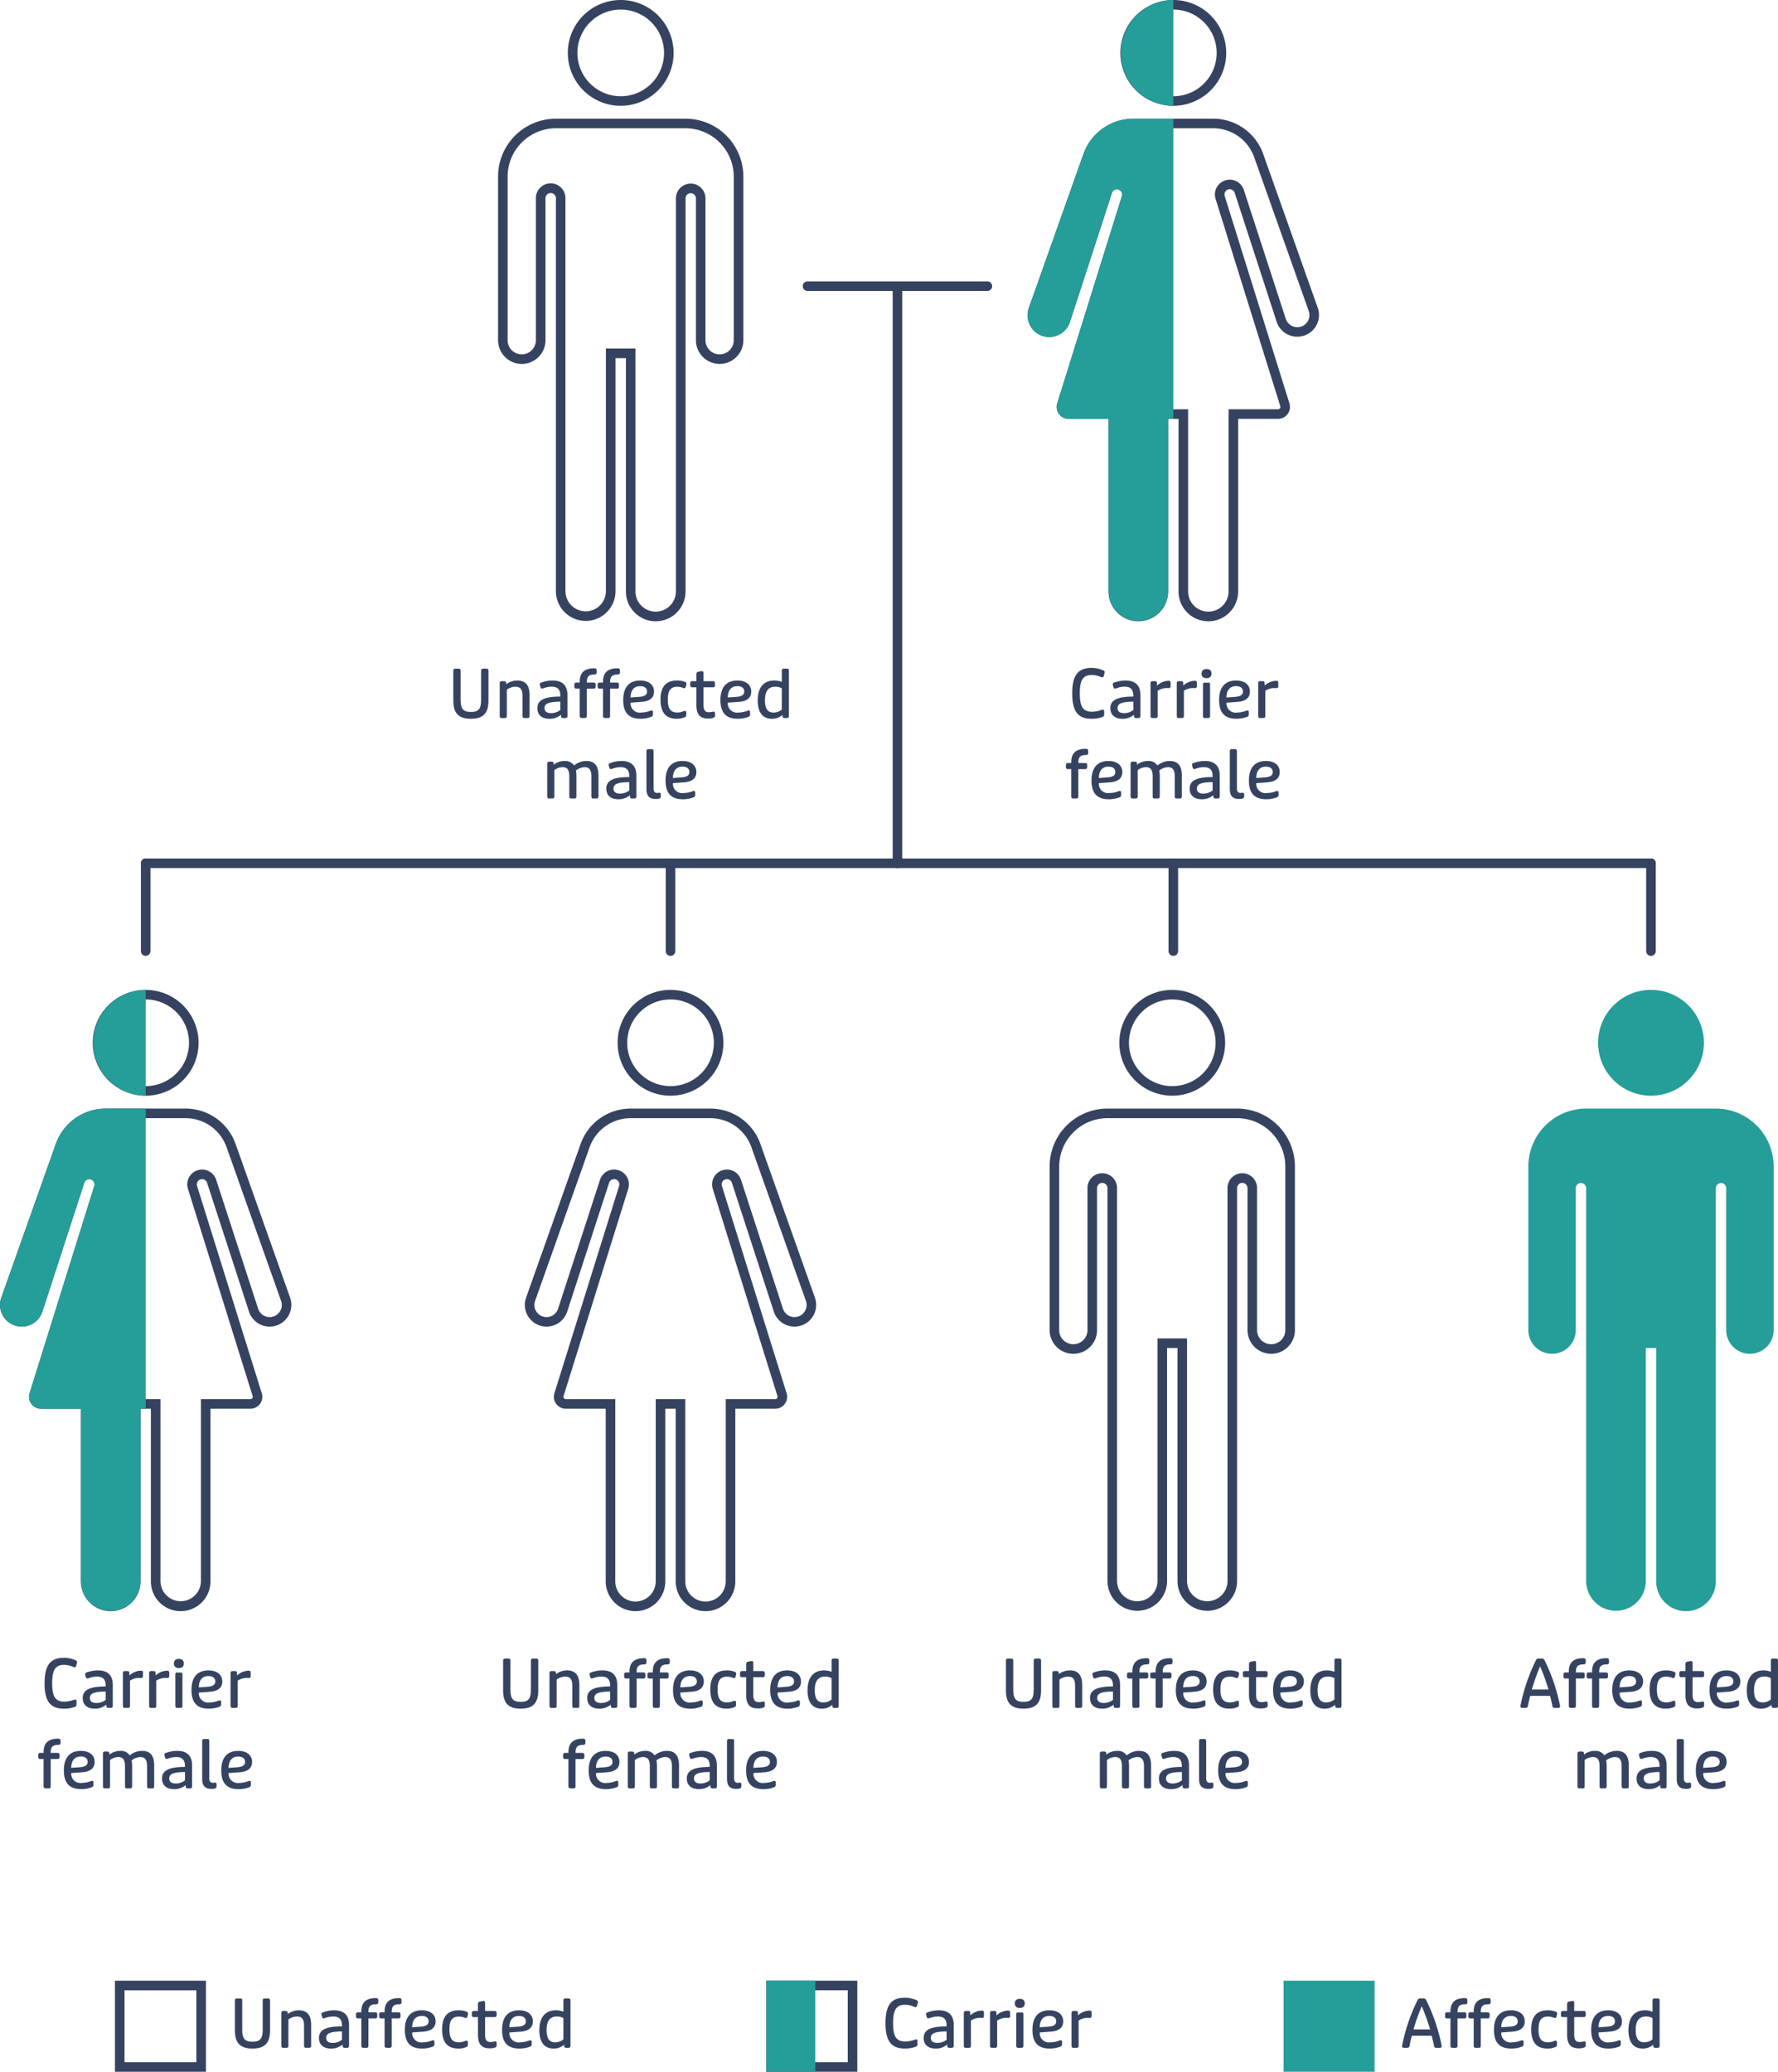 <svg xmlns="http://www.w3.org/2000/svg" xmlns:xlink="http://www.w3.org/1999/xlink" width="371.232" height="432.507" viewBox="0 0 371.232 432.507">
  <defs>
    <clipPath id="clip-path">
      <rect id="Rectangle_998" data-name="Rectangle 998" width="371.232" height="373.507" fill="none"/>
    </clipPath>
  </defs>
  <g id="_1.3-X-linked-Immediate-FamTree-dt" data-name="1.3-X-linked-Immediate-FamTree-dt" transform="translate(-777 -912.627)">
    <g id="genetics-key" transform="translate(767 -410.511)">
      <g id="Group_1537" data-name="Group 1537" transform="translate(-52)">
        <path id="Path_3922" data-name="Path 3922" d="M-31.283.154c2.562,0,3.668-1.148,3.668-3.822v-6.2c0-.308-.14-.434-.448-.434h-.658c-.308,0-.434.126-.434.434v6.062c0,1.9-.532,2.534-2.128,2.534s-2.142-.63-2.142-2.534V-9.87c0-.308-.126-.434-.434-.434h-.658c-.308,0-.434.126-.434.434v6.2C-34.951-.994-33.845.154-31.283.154ZM-24.829,0h.616c.308,0,.434-.126.434-.434V-5.908a2.968,2.968,0,0,1,1.792-.63c1.036,0,1.47.574,1.47,1.9v4.2c0,.308.126.434.448.434h.6c.322,0,.434-.126.434-.434V-4.788c0-2.044-.84-3.038-2.576-3.038a3.76,3.76,0,0,0-2.31.784v-.21c0-.308-.126-.434-.434-.434h-.476c-.308,0-.434.14-.434.448v6.8C-25.263-.126-25.137,0-24.829,0ZM-14.9.154a3.616,3.616,0,0,0,2.436-.84v.238A.389.389,0,0,0-12.019,0h.462c.308,0,.434-.14.434-.434V-4.788c0-2-1.036-3.038-3.094-3.038a6.919,6.919,0,0,0-2.422.448.382.382,0,0,0-.224.532l.112.434c.084.266.266.322.63.2a4.887,4.887,0,0,1,1.68-.322c1.26,0,1.834.574,1.834,1.876v.182C-16-4.466-17.4-3.738-17.4-2.044-17.4-.672-16.485.154-14.9.154Zm.364-1.176c-.9,0-1.358-.364-1.358-1.05,0-.938.84-1.316,3.29-1.344V-1.68A3.1,3.1,0,0,1-14.539-1.022ZM-8.113,0h.6c.308,0,.434-.126.434-.434v-5.7h1.414c.308,0,.434-.14.434-.448v-.392c0-.308-.126-.434-.434-.434H-7.077v-.07c0-1.19.406-1.61,1.624-1.61.308,0,.434-.14.434-.434v-.364c0-.364-.126-.49-.5-.49-2.072,0-3.038.91-3.038,2.814v.154h-.686c-.308,0-.434.126-.434.434v.392c0,.308.126.448.434.448h.686v5.7C-8.561-.126-8.421,0-8.113,0Zm4.858,0h.6c.308,0,.434-.126.434-.434v-5.7H-.805c.308,0,.434-.14.434-.448v-.392c0-.308-.126-.434-.434-.434H-2.219v-.07c0-1.19.406-1.61,1.624-1.61.308,0,.434-.14.434-.434v-.364c0-.364-.126-.49-.5-.49-2.072,0-3.038.91-3.038,2.814v.154h-.686c-.308,0-.434.126-.434.434v.392c0,.308.126.448.434.448H-3.7v5.7C-3.7-.126-3.563,0-3.255,0ZM4.137.154A6.241,6.241,0,0,0,6.391-.252a.5.5,0,0,0,.322-.5v-.49c0-.322-.21-.406-.56-.266a5.237,5.237,0,0,1-1.862.364A1.918,1.918,0,0,1,2.065-3.206l2.3-.168c1.708-.126,2.59-.84,2.59-2.156,0-1.414-1.106-2.3-2.884-2.3C1.757-7.826.525-6.412.525-3.752S1.687.154,4.137.154ZM2.051-4.284c.028-1.526.742-2.366,2-2.366.91,0,1.442.406,1.442,1.12S4.963-4.494,3.843-4.41ZM11.7.154a3.981,3.981,0,0,0,1.68-.322.444.444,0,0,0,.308-.462v-.49c0-.364-.182-.434-.56-.308a3.351,3.351,0,0,1-1.288.28c-1.428,0-2-.77-2-2.7,0-1.9.574-2.674,2-2.674a3.136,3.136,0,0,1,1.134.224c.364.14.532.1.616-.224L13.7-7a.416.416,0,0,0-.252-.532,4.457,4.457,0,0,0-1.68-.294c-2.324,0-3.458,1.316-3.458,3.99S9.415.154,11.7.154ZM18.291.112a3.4,3.4,0,0,0,.952-.126c.378-.126.448-.252.448-.5V-.98c0-.252-.1-.364-.294-.364a7.313,7.313,0,0,1-.938.14c-.952,0-1.176-.56-1.176-1.624V-6.412h1.96c.308,0,.448-.126.448-.434v-.392a.389.389,0,0,0-.448-.448h-1.96V-9.352c0-.308-.112-.434-.35-.434a1.6,1.6,0,0,0-.364.07l-.406.07c-.28.07-.364.238-.364.56v1.4h-.854c-.308,0-.434.14-.434.448v.392c0,.308.126.434.434.434H15.8V-2.73C15.8-.574,16.681.112,18.291.112Zm6.146.042a6.241,6.241,0,0,0,2.254-.406.5.5,0,0,0,.322-.5v-.49c0-.322-.21-.406-.56-.266a5.237,5.237,0,0,1-1.862.364,1.918,1.918,0,0,1-2.226-2.058l2.3-.168c1.708-.126,2.59-.84,2.59-2.156,0-1.414-1.106-2.3-2.884-2.3-2.31,0-3.542,1.414-3.542,4.074S21.987.154,24.437.154ZM22.351-4.284c.028-1.526.742-2.366,2-2.366.91,0,1.442.406,1.442,1.12s-.532,1.036-1.652,1.12ZM31.577.154a3.285,3.285,0,0,0,2.212-.8v.21c0,.308.126.434.434.434h.462c.308,0,.434-.126.434-.434V-9.87c0-.308-.126-.434-.434-.434h-.6c-.308,0-.448.126-.448.434v2.338a4.067,4.067,0,0,0-1.568-.294c-2.24,0-3.458,1.47-3.458,4.172C28.609-1.19,29.645.154,31.577.154Zm.322-1.3c-1.2,0-1.778-.812-1.778-2.52,0-1.946.7-2.87,2.156-2.87a2.641,2.641,0,0,1,1.358.336v4.438A2.73,2.73,0,0,1,31.9-1.148Z" transform="translate(146 1750.646)" fill="#354360"/>
        <path id="genetics-key-1-dt" d="M2,2V17H17V2H2M0,0H19V19H0Z" transform="translate(86 1736.646)" fill="#354360"/>
      </g>
      <g id="Group_1535" data-name="Group 1535" transform="translate(40.833)">
        <path id="Path_3924" data-name="Path 3924" d="M-26.852,0h.616c.35,0,.49-.126.546-.42.1-.63.28-1.344.476-2.1h4.13c.2.728.364,1.456.49,2.1.042.294.182.42.532.42h.672c.266,0,.406-.112.406-.406A38.585,38.585,0,0,0-22.246-10a.6.6,0,0,0-.574-.308h-.616A.566.566,0,0,0-24-10a38.017,38.017,0,0,0-3.262,9.59C-27.258-.112-27.118,0-26.852,0Zm1.974-3.836A43.761,43.761,0,0,1-23.156-8.68a42.316,42.316,0,0,1,1.75,4.844ZM-16.716,0h.6c.308,0,.434-.126.434-.434v-5.7h1.414c.308,0,.434-.14.434-.448v-.392c0-.308-.126-.434-.434-.434H-15.68v-.07c0-1.19.406-1.61,1.624-1.61.308,0,.434-.14.434-.434v-.364c0-.364-.126-.49-.5-.49-2.072,0-3.038.91-3.038,2.814v.154h-.686c-.308,0-.434.126-.434.434v.392c0,.308.126.448.434.448h.686v5.7C-17.164-.126-17.024,0-16.716,0Zm4.858,0h.6c.308,0,.434-.126.434-.434v-5.7h1.414c.308,0,.434-.14.434-.448v-.392c0-.308-.126-.434-.434-.434h-1.414v-.07c0-1.19.406-1.61,1.624-1.61.308,0,.434-.14.434-.434v-.364c0-.364-.126-.49-.5-.49-2.072,0-3.038.91-3.038,2.814v.154h-.686c-.308,0-.434.126-.434.434v.392c0,.308.126.448.434.448h.686v5.7C-12.306-.126-12.166,0-11.858,0Zm7.392.154A6.241,6.241,0,0,0-2.212-.252a.5.5,0,0,0,.322-.5v-.49c0-.322-.21-.406-.56-.266a5.237,5.237,0,0,1-1.862.364A1.918,1.918,0,0,1-6.538-3.206l2.3-.168c1.708-.126,2.59-.84,2.59-2.156,0-1.414-1.106-2.3-2.884-2.3-2.31,0-3.542,1.414-3.542,4.074S-6.916.154-4.466.154ZM-6.552-4.284c.028-1.526.742-2.366,2-2.366.91,0,1.442.406,1.442,1.12S-3.64-4.494-4.76-4.41ZM3.094.154a3.981,3.981,0,0,0,1.68-.322A.444.444,0,0,0,5.082-.63v-.49c0-.364-.182-.434-.56-.308a3.351,3.351,0,0,1-1.288.28c-1.428,0-2-.77-2-2.7,0-1.9.574-2.674,2-2.674A3.136,3.136,0,0,1,4.368-6.3c.364.14.532.1.616-.224L5.1-7a.416.416,0,0,0-.252-.532,4.457,4.457,0,0,0-1.68-.294C.84-7.826-.294-6.51-.294-3.836S.812.154,3.094.154ZM9.688.112a3.4,3.4,0,0,0,.952-.126c.378-.126.448-.252.448-.5V-.98c0-.252-.1-.364-.294-.364a7.313,7.313,0,0,1-.938.14C8.9-1.2,8.68-1.764,8.68-2.828V-6.412h1.96c.308,0,.448-.126.448-.434v-.392a.389.389,0,0,0-.448-.448H8.68V-9.352c0-.308-.112-.434-.35-.434a1.6,1.6,0,0,0-.364.07l-.406.07c-.28.07-.364.238-.364.56v1.4H6.342c-.308,0-.434.14-.434.448v.392c0,.308.126.434.434.434H7.2V-2.73C7.2-.574,8.078.112,9.688.112Zm6.146.042a6.241,6.241,0,0,0,2.254-.406.5.5,0,0,0,.322-.5v-.49c0-.322-.21-.406-.56-.266a5.237,5.237,0,0,1-1.862.364,1.918,1.918,0,0,1-2.226-2.058l2.3-.168c1.708-.126,2.59-.84,2.59-2.156,0-1.414-1.106-2.3-2.884-2.3-2.31,0-3.542,1.414-3.542,4.074S13.384.154,15.834.154ZM13.748-4.284c.028-1.526.742-2.366,2-2.366.91,0,1.442.406,1.442,1.12S16.66-4.494,15.54-4.41ZM22.974.154a3.285,3.285,0,0,0,2.212-.8v.21c0,.308.126.434.434.434h.462c.308,0,.434-.126.434-.434V-9.87c0-.308-.126-.434-.434-.434h-.6c-.308,0-.448.126-.448.434v2.338a4.067,4.067,0,0,0-1.568-.294c-2.24,0-3.458,1.47-3.458,4.172C20.006-1.19,21.042.154,22.974.154Zm.322-1.3c-1.2,0-1.778-.812-1.778-2.52,0-1.946.7-2.87,2.156-2.87a2.641,2.641,0,0,1,1.358.336v4.438A2.73,2.73,0,0,1,23.3-1.148Z" transform="translate(289.167 1750.646)" fill="#354360"/>
        <rect id="genetics-key-3-dt" width="19" height="19" transform="translate(237.167 1736.646)" fill="#259d99"/>
      </g>
      <g id="Group_1536" data-name="Group 1536" transform="translate(2.833)">
        <path id="Path_3923" data-name="Path 3923" d="M-17.066.154a6.409,6.409,0,0,0,2.3-.392A.45.45,0,0,0-14.448-.7v-.7c0-.336-.182-.406-.532-.294A6.2,6.2,0,0,1-17-1.316c-1.848,0-2.534-1.036-2.534-3.836S-18.844-8.988-17-8.988a4.907,4.907,0,0,1,1.834.42c.364.154.546.084.63-.182l.168-.644a.416.416,0,0,0-.266-.546,6.15,6.15,0,0,0-2.436-.518c-2.814,0-4.046,1.5-4.046,5.306S-19.88.154-17.066.154Zm6.412,0a3.616,3.616,0,0,0,2.436-.84v.238A.389.389,0,0,0-7.77,0h.462c.308,0,.434-.14.434-.434V-4.788c0-2-1.036-3.038-3.094-3.038a6.919,6.919,0,0,0-2.422.448.382.382,0,0,0-.224.532l.112.434c.084.266.266.322.63.2a4.887,4.887,0,0,1,1.68-.322c1.26,0,1.834.574,1.834,1.876v.182c-3.388.014-4.788.742-4.788,2.436C-13.146-.672-12.236.154-10.654.154Zm.364-1.176c-.9,0-1.358-.364-1.358-1.05,0-.938.84-1.316,3.29-1.344V-1.68A3.1,3.1,0,0,1-10.29-1.022ZM-4.326,0h.616c.308,0,.434-.126.434-.434v-5.25a3.454,3.454,0,0,1,2-.574c.1,0,.21.014.336.014.266,0,.378-.14.378-.434v-.658c0-.322-.126-.434-.462-.434a3.711,3.711,0,0,0-2.366.98h-.028v-.49c0-.28-.112-.406-.42-.406h-.49c-.308,0-.434.14-.434.448v6.8C-4.76-.126-4.634,0-4.326,0ZM1.148,0h.616C2.072,0,2.2-.126,2.2-.434v-5.25a3.454,3.454,0,0,1,2-.574c.1,0,.21.014.336.014.266,0,.378-.14.378-.434v-.658c0-.322-.126-.434-.462-.434a3.711,3.711,0,0,0-2.366.98H2.058v-.49c0-.28-.112-.406-.42-.406h-.49c-.308,0-.434.14-.434.448v6.8C.714-.126.84,0,1.148,0ZM6.622,0h.616c.308,0,.434-.126.434-.434v-6.58c0-.28-.14-.406-.434-.378a2.289,2.289,0,0,1-.308.028,2.289,2.289,0,0,1-.308-.028c-.294-.028-.434.1-.434.378v6.58C6.188-.126,6.314,0,6.622,0ZM6.93-8.316c.672,0,1.036-.35,1.036-.952S7.6-10.22,6.93-10.22s-1.036.336-1.036.952S6.258-8.316,6.93-8.316ZM13.174.154a6.241,6.241,0,0,0,2.254-.406.5.5,0,0,0,.322-.5v-.49c0-.322-.21-.406-.56-.266a5.237,5.237,0,0,1-1.862.364A1.918,1.918,0,0,1,11.1-3.206l2.3-.168c1.708-.126,2.59-.84,2.59-2.156,0-1.414-1.106-2.3-2.884-2.3-2.31,0-3.542,1.414-3.542,4.074S10.724.154,13.174.154ZM11.088-4.284c.028-1.526.742-2.366,2-2.366.91,0,1.442.406,1.442,1.12S14-4.494,12.88-4.41ZM18.158,0h.616c.308,0,.434-.126.434-.434v-5.25a3.454,3.454,0,0,1,2-.574c.1,0,.21.014.336.014.266,0,.378-.14.378-.434v-.658c0-.322-.126-.434-.462-.434a3.711,3.711,0,0,0-2.366.98h-.028v-.49c0-.28-.112-.406-.42-.406h-.49c-.308,0-.434.14-.434.448v6.8C17.724-.126,17.85,0,18.158,0Z" transform="translate(213.167 1750.646)" fill="#354360"/>
        <g id="genetics-key-2-dt" transform="translate(-3.833 -3.833)">
          <path id="Rectangle_988" data-name="Rectangle 988" d="M2,2V17H17V2H2M0,0H19V19H0Z" transform="translate(171 1740.478)" fill="#354360"/>
          <rect id="Rectangle_990" data-name="Rectangle 990" width="10.231" height="19" transform="translate(171 1740.478)" fill="#259d99"/>
        </g>
      </g>
    </g>
    <g id="_1.3-X-linked-Immediate-FamTree-dt-2" data-name="1.3-X-linked-Immediate-FamTree-dt" transform="translate(183 1455.627)">
      <g id="Group_1551" data-name="Group 1551" transform="translate(594 -543)" clip-path="url(#clip-path)">
        <path id="Path_2894" data-name="Path 2894" d="M223.87,144.744c0-3.81,1.232-5.309,4.048-5.309a6.149,6.149,0,0,1,2.437.519.416.416,0,0,1,.266.546l-.168.644c-.084.267-.266.336-.63.183a4.9,4.9,0,0,0-1.835-.421c-1.849,0-2.536,1.037-2.536,3.838s.687,3.839,2.536,3.839a6.177,6.177,0,0,0,2.017-.379c.35-.111.532-.042.532.295v.7a.45.45,0,0,1-.322.462,6.412,6.412,0,0,1-2.3.393c-2.816,0-4.048-1.5-4.048-5.31" fill="#354360"/>
        <path id="Path_2895" data-name="Path 2895" d="M231.835,147.855c0-1.7,1.4-2.424,4.791-2.438v-.181c0-1.3-.574-1.878-1.835-1.878a4.892,4.892,0,0,0-1.681.322c-.364.126-.546.07-.63-.195l-.113-.435a.383.383,0,0,1,.225-.532,6.92,6.92,0,0,1,2.423-.448c2.059,0,3.1,1.036,3.1,3.039v4.356c0,.295-.126.435-.433.435h-.463c-.308,0-.448-.14-.448-.449v-.238a3.618,3.618,0,0,1-2.437.841c-1.583,0-2.494-.827-2.494-2.2m4.791.364v-1.737c-2.451.028-3.292.406-3.292,1.344,0,.687.462,1.051,1.358,1.051a3.1,3.1,0,0,0,1.934-.658" fill="#354360"/>
        <path id="Path_2896" data-name="Path 2896" d="M240.222,149.465v-6.808c0-.307.126-.448.434-.448h.49c.308,0,.421.126.421.406v.491h.027a3.715,3.715,0,0,1,2.367-.981c.337,0,.463.112.463.435v.658c0,.294-.112.435-.379.435-.126,0-.237-.015-.336-.015a3.459,3.459,0,0,0-2,.574v5.253c0,.309-.126.435-.434.435h-.616c-.308,0-.434-.126-.434-.435" fill="#354360"/>
        <path id="Path_2897" data-name="Path 2897" d="M245.7,149.465v-6.808c0-.307.126-.448.435-.448h.49c.307,0,.42.126.42.406v.491h.028a3.715,3.715,0,0,1,2.367-.981c.336,0,.462.112.462.435v.658c0,.294-.112.435-.378.435-.126,0-.238-.015-.336-.015a3.46,3.46,0,0,0-2,.574v5.253c0,.309-.126.435-.433.435h-.616c-.309,0-.435-.126-.435-.435" fill="#354360"/>
        <path id="Path_2898" data-name="Path 2898" d="M250.875,140.626c0-.616.364-.952,1.036-.952s1.037.336,1.037.952-.364.953-1.037.953-1.036-.35-1.036-.953m.294,8.839v-6.583c0-.28.14-.406.435-.378a2.271,2.271,0,0,0,.307.027,2.315,2.315,0,0,0,.309-.027c.294-.028.433.1.433.378v6.583c0,.309-.126.435-.433.435H251.6c-.309,0-.435-.126-.435-.435" fill="#354360"/>
        <path id="Path_2899" data-name="Path 2899" d="M254.543,146.145c0-2.661,1.232-4.076,3.544-4.076,1.778,0,2.885.882,2.885,2.3,0,1.317-.882,2.03-2.591,2.156l-2.3.168a1.919,1.919,0,0,0,2.226,2.06,5.228,5.228,0,0,0,1.864-.365c.35-.14.56-.056.56.266v.491a.5.5,0,0,1-.322.5,6.247,6.247,0,0,1-2.255.406c-2.452,0-3.614-1.259-3.614-3.908m3.319-.658c1.121-.084,1.653-.406,1.653-1.12s-.532-1.121-1.443-1.121c-1.26,0-1.975.841-2,2.367Z" fill="#354360"/>
        <path id="Path_2900" data-name="Path 2900" d="M262.7,149.465v-6.808c0-.307.126-.448.435-.448h.49c.307,0,.42.126.42.406v.491h.028a3.715,3.715,0,0,1,2.367-.981c.336,0,.462.112.462.435v.658c0,.294-.112.435-.378.435-.126,0-.238-.015-.336-.015a3.46,3.46,0,0,0-2,.574v5.253c0,.309-.126.435-.433.435h-.616c-.309,0-.435-.126-.435-.435" fill="#354360"/>
        <path id="Path_2901" data-name="Path 2901" d="M223.667,166.265v-5.7h-.687c-.307,0-.433-.14-.433-.448v-.392c0-.309.126-.435.433-.435h.687v-.154c0-1.9.967-2.815,3.04-2.815.378,0,.5.126.5.49v.364c0,.294-.126.435-.435.435-1.218,0-1.625.42-1.625,1.61v.07h1.415c.309,0,.435.126.435.435v.392c0,.308-.126.448-.435.448h-1.415v5.7c0,.309-.126.435-.433.435h-.6c-.308,0-.448-.126-.448-.435" fill="#354360"/>
        <path id="Path_2902" data-name="Path 2902" d="M227.9,162.945c0-2.661,1.232-4.076,3.544-4.076,1.778,0,2.885.883,2.885,2.3,0,1.317-.882,2.031-2.591,2.157l-2.3.168a1.919,1.919,0,0,0,2.226,2.06,5.227,5.227,0,0,0,1.864-.365c.35-.14.56-.055.56.266v.49a.5.5,0,0,1-.322.505,6.247,6.247,0,0,1-2.255.406c-2.452,0-3.614-1.26-3.614-3.908m3.319-.658c1.121-.084,1.653-.406,1.653-1.121s-.532-1.12-1.443-1.12c-1.26,0-1.975.84-2,2.367Z" fill="#354360"/>
        <path id="Path_2903" data-name="Path 2903" d="M236.057,166.265v-6.808c0-.307.126-.448.435-.448h.475c.309,0,.435.126.435.435v.21a3.648,3.648,0,0,1,2.283-.785,2.2,2.2,0,0,1,1.976.939,4.029,4.029,0,0,1,2.577-.939c1.694,0,2.521.995,2.521,3.04v4.356c0,.309-.126.435-.434.435h-.617c-.308,0-.434-.126-.434-.435v-4.174c0-1.345-.42-1.933-1.4-1.933a3.149,3.149,0,0,0-1.835.7,5.339,5.339,0,0,1,.113,1.078v4.328c0,.309-.127.435-.435.435H241.1c-.309,0-.435-.126-.435-.435v-4.174c0-1.358-.42-1.933-1.4-1.933a2.807,2.807,0,0,0-1.724.63v5.477c0,.309-.126.435-.433.435h-.616c-.309,0-.435-.126-.435-.435" fill="#354360"/>
        <path id="Path_2904" data-name="Path 2904" d="M248.391,164.655c0-1.7,1.4-2.424,4.79-2.438v-.181c0-1.3-.574-1.878-1.835-1.878a4.9,4.9,0,0,0-1.681.322c-.364.126-.546.07-.63-.195l-.112-.435a.383.383,0,0,1,.224-.532,6.931,6.931,0,0,1,2.424-.448c2.058,0,3.1,1.036,3.1,3.039v4.356c0,.295-.126.435-.434.435h-.462c-.309,0-.448-.14-.448-.449v-.238a3.622,3.622,0,0,1-2.438.841c-1.583,0-2.493-.826-2.493-2.2m4.79.364v-1.737c-2.451.028-3.291.406-3.291,1.344,0,.687.462,1.051,1.358,1.051a3.1,3.1,0,0,0,1.933-.658" fill="#354360"/>
        <path id="Path_2905" data-name="Path 2905" d="M256.776,164.725v-7.9c0-.309.126-.435.435-.435h.616c.307,0,.433.126.433.435v7.746c0,.672.239.966.786.966.209,0,.307-.042.419-.042.225,0,.309.112.309.378v.378c0,.281-.126.42-.435.491a3.062,3.062,0,0,1-.644.055c-1.316,0-1.919-.643-1.919-2.072" fill="#354360"/>
        <path id="Path_2906" data-name="Path 2906" d="M260.767,162.945c0-2.661,1.232-4.076,3.544-4.076,1.778,0,2.885.883,2.885,2.3,0,1.317-.882,2.031-2.591,2.157l-2.3.168a1.919,1.919,0,0,0,2.226,2.06,5.228,5.228,0,0,0,1.864-.365c.35-.14.56-.055.56.266v.49a.5.5,0,0,1-.322.505,6.247,6.247,0,0,1-2.255.406c-2.452,0-3.614-1.26-3.614-3.908m3.319-.658c1.121-.084,1.653-.406,1.653-1.121s-.532-1.12-1.443-1.12c-1.26,0-1.975.84-2,2.367Z" fill="#354360"/>
        <path id="Path_2907" data-name="Path 2907" d="M94.648,146.23v-6.205c0-.309.126-.435.435-.435h.658c.308,0,.434.126.434.435v6.065c0,1.9.533,2.536,2.143,2.536s2.13-.631,2.13-2.536v-6.065c0-.309.126-.435.433-.435h.659c.308,0,.448.126.448.435v6.205c0,2.676-1.107,3.824-3.67,3.824s-3.67-1.148-3.67-3.824" fill="#354360"/>
        <path id="Path_2908" data-name="Path 2908" d="M104.337,149.465v-6.808c0-.307.126-.448.434-.448h.476c.308,0,.435.126.435.435v.21a3.761,3.761,0,0,1,2.31-.785c1.738,0,2.578.995,2.578,3.04v4.356c0,.309-.112.435-.434.435h-.6c-.322,0-.448-.126-.448-.435v-4.2c0-1.33-.435-1.9-1.471-1.9a2.973,2.973,0,0,0-1.793.63v5.477c0,.309-.126.435-.434.435h-.616c-.308,0-.434-.126-.434-.435" fill="#354360"/>
        <path id="Path_2909" data-name="Path 2909" d="M112.2,147.855c0-1.7,1.4-2.424,4.79-2.438v-.181c0-1.3-.574-1.878-1.835-1.878a4.9,4.9,0,0,0-1.681.322c-.364.126-.546.07-.63-.195l-.112-.435a.383.383,0,0,1,.224-.532,6.931,6.931,0,0,1,2.424-.448c2.058,0,3.095,1.036,3.095,3.039v4.356c0,.295-.126.435-.434.435h-.462c-.309,0-.448-.14-.448-.449v-.238a3.622,3.622,0,0,1-2.438.841c-1.583,0-2.493-.827-2.493-2.2m4.79.364v-1.737c-2.451.028-3.291.406-3.291,1.344,0,.687.462,1.051,1.358,1.051a3.1,3.1,0,0,0,1.933-.658" fill="#354360"/>
        <path id="Path_2910" data-name="Path 2910" d="M121.038,149.465v-5.7h-.687c-.307,0-.433-.14-.433-.448v-.392c0-.309.126-.435.433-.435h.687v-.154c0-1.9.967-2.815,3.04-2.815.378,0,.5.126.5.49v.364c0,.294-.126.435-.435.435-1.218,0-1.624.42-1.624,1.61v.07h1.414c.309,0,.435.126.435.435v.392c0,.308-.126.448-.435.448h-1.414v5.7c0,.309-.127.435-.434.435h-.6c-.307,0-.448-.126-.448-.435" fill="#354360"/>
        <path id="Path_2911" data-name="Path 2911" d="M125.9,149.465v-5.7h-.687c-.308,0-.434-.14-.434-.448v-.392c0-.309.126-.435.434-.435h.687v-.154c0-1.9.966-2.815,3.039-2.815.378,0,.505.126.505.49v.364c0,.294-.127.435-.435.435-1.218,0-1.625.42-1.625,1.61v.07h1.415c.308,0,.434.126.434.435v.392c0,.308-.126.448-.434.448H127.38v5.7c0,.309-.126.435-.434.435h-.6c-.308,0-.448-.126-.448-.435" fill="#354360"/>
        <path id="Path_2912" data-name="Path 2912" d="M130.123,146.145c0-2.661,1.233-4.076,3.544-4.076,1.779,0,2.885.882,2.885,2.3,0,1.317-.882,2.03-2.59,2.156l-2.3.168a1.92,1.92,0,0,0,2.227,2.06,5.232,5.232,0,0,0,1.864-.365c.349-.14.559-.056.559.266v.491a.5.5,0,0,1-.322.5,6.243,6.243,0,0,1-2.255.406c-2.451,0-3.614-1.259-3.614-3.908m3.32-.658c1.12-.084,1.652-.406,1.652-1.12s-.532-1.121-1.442-1.121c-1.261,0-1.975.841-2,2.367Z" fill="#354360"/>
        <path id="Path_2913" data-name="Path 2913" d="M137.907,146.062c0-2.676,1.135-3.992,3.46-3.992a4.469,4.469,0,0,1,1.682.294.417.417,0,0,1,.252.532l-.113.477c-.084.322-.252.364-.616.223a3.16,3.16,0,0,0-1.135-.223c-1.428,0-2,.77-2,2.674,0,1.934.575,2.7,2,2.7a3.359,3.359,0,0,0,1.289-.28c.378-.126.56-.055.56.309v.49a.444.444,0,0,1-.308.462,3.981,3.981,0,0,1-1.68.322c-2.284,0-3.391-1.331-3.391-3.992" fill="#354360"/>
        <path id="Path_2914" data-name="Path 2914" d="M145.4,147.168v-3.684h-.854c-.309,0-.435-.127-.435-.434v-.393c0-.307.126-.448.435-.448h.854v-1.4c0-.323.084-.491.364-.561l.406-.07a1.6,1.6,0,0,1,.364-.07c.238,0,.35.126.35.434v1.667h1.961c.309,0,.449.141.449.448v.393c0,.307-.14.434-.449.434h-1.961v3.586c0,1.065.225,1.624,1.177,1.624a7.355,7.355,0,0,0,.939-.139c.2,0,.294.112.294.364v.462c0,.252-.071.379-.449.505a3.443,3.443,0,0,1-.952.126c-1.611,0-2.493-.687-2.493-2.844" fill="#354360"/>
        <path id="Path_2915" data-name="Path 2915" d="M150.424,146.145c0-2.661,1.232-4.076,3.544-4.076,1.778,0,2.885.882,2.885,2.3,0,1.317-.882,2.03-2.591,2.156l-2.3.168a1.919,1.919,0,0,0,2.226,2.06,5.227,5.227,0,0,0,1.864-.365c.35-.14.56-.056.56.266v.491a.5.5,0,0,1-.322.5,6.247,6.247,0,0,1-2.255.406c-2.452,0-3.614-1.259-3.614-3.908m3.319-.658c1.121-.084,1.653-.406,1.653-1.12s-.532-1.121-1.443-1.121c-1.26,0-1.975.841-2,2.367Z" fill="#354360"/>
        <path id="Path_2916" data-name="Path 2916" d="M158.208,146.243c0-2.7,1.218-4.173,3.46-4.173a4.067,4.067,0,0,1,1.568.294v-2.339c0-.309.141-.435.448-.435h.6c.308,0,.434.126.434.435v9.44c0,.309-.126.435-.434.435h-.462c-.309,0-.435-.126-.435-.435v-.21a3.283,3.283,0,0,1-2.213.8c-1.933,0-2.969-1.345-2.969-3.811m5.028,1.892V143.7a2.631,2.631,0,0,0-1.358-.337c-1.457,0-2.158.924-2.158,2.872,0,1.709.575,2.521,1.78,2.521a2.73,2.73,0,0,0,1.736-.616" fill="#354360"/>
        <path id="Path_2917" data-name="Path 2917" d="M114.256,166.265v-6.808c0-.307.126-.448.434-.448h.476c.308,0,.435.126.435.435v.21a3.646,3.646,0,0,1,2.283-.785,2.2,2.2,0,0,1,1.975.939,4.031,4.031,0,0,1,2.577-.939c1.695,0,2.521.995,2.521,3.04v4.356c0,.309-.126.435-.433.435h-.618c-.307,0-.433-.126-.433-.435v-4.174c0-1.345-.421-1.933-1.4-1.933a3.151,3.151,0,0,0-1.835.7,5.339,5.339,0,0,1,.113,1.078v4.328c0,.309-.126.435-.435.435H119.3c-.308,0-.434-.126-.434-.435v-4.174c0-1.358-.421-1.933-1.4-1.933a2.8,2.8,0,0,0-1.723.63v5.477c0,.309-.126.435-.434.435h-.616c-.308,0-.434-.126-.434-.435" fill="#354360"/>
        <path id="Path_2918" data-name="Path 2918" d="M126.589,164.655c0-1.7,1.4-2.424,4.791-2.438v-.181c0-1.3-.574-1.878-1.835-1.878a4.892,4.892,0,0,0-1.681.322c-.364.126-.546.07-.63-.195l-.113-.435a.383.383,0,0,1,.225-.532,6.921,6.921,0,0,1,2.423-.448c2.059,0,3.1,1.036,3.1,3.039v4.356c0,.295-.126.435-.433.435h-.463c-.308,0-.448-.14-.448-.449v-.238a3.618,3.618,0,0,1-2.437.841c-1.583,0-2.494-.826-2.494-2.2m4.791.364v-1.737c-2.451.028-3.292.406-3.292,1.344,0,.687.463,1.051,1.359,1.051a3.1,3.1,0,0,0,1.933-.658" fill="#354360"/>
        <path id="Path_2919" data-name="Path 2919" d="M134.976,164.725v-7.9c0-.309.126-.435.434-.435h.616c.308,0,.434.126.434.435v7.746c0,.672.239.966.785.966.21,0,.308-.042.42-.042.224,0,.308.112.308.378v.378c0,.281-.126.42-.434.491a3.069,3.069,0,0,1-.644.055c-1.317,0-1.919-.643-1.919-2.072" fill="#354360"/>
        <path id="Path_2920" data-name="Path 2920" d="M138.965,162.945c0-2.661,1.233-4.076,3.544-4.076,1.779,0,2.885.883,2.885,2.3,0,1.317-.882,2.031-2.59,2.157l-2.3.168a1.92,1.92,0,0,0,2.227,2.06,5.232,5.232,0,0,0,1.864-.365c.349-.14.559-.055.559.266v.49a.5.5,0,0,1-.322.505,6.243,6.243,0,0,1-2.255.406c-2.451,0-3.614-1.26-3.614-3.908m3.32-.658c1.12-.084,1.652-.406,1.652-1.121s-.532-1.12-1.442-1.12c-1.261,0-1.975.84-2,2.367Z" fill="#354360"/>
        <path id="Path_2921" data-name="Path 2921" d="M317.455,356.146a38.052,38.052,0,0,1,3.263-9.6.566.566,0,0,1,.561-.309h.616a.6.6,0,0,1,.574.309,38.586,38.586,0,0,1,3.264,9.6c0,.294-.14.406-.4.406h-.673c-.351,0-.491-.126-.533-.42-.125-.645-.293-1.373-.49-2.1H319.5c-.2.757-.378,1.471-.476,2.1-.057.294-.2.42-.547.42h-.616c-.266,0-.406-.112-.406-.406m5.855-3.432a42.559,42.559,0,0,0-1.751-4.847,43.819,43.819,0,0,0-1.723,4.847Z" fill="#354360"/>
        <path id="Path_2922" data-name="Path 2922" d="M327.549,356.117v-5.7h-.687c-.307,0-.433-.14-.433-.448v-.392c0-.309.126-.435.433-.435h.687v-.154c0-1.9.967-2.815,3.04-2.815.378,0,.5.126.5.49v.364c0,.294-.126.435-.435.435-1.218,0-1.625.42-1.625,1.61v.07h1.415c.309,0,.435.126.435.435v.392c0,.308-.126.448-.435.448h-1.415v5.7c0,.309-.126.435-.433.435H328c-.308,0-.448-.126-.448-.435" fill="#354360"/>
        <path id="Path_2923" data-name="Path 2923" d="M332.407,356.117v-5.7h-.687c-.308,0-.434-.14-.434-.448v-.392c0-.309.126-.435.434-.435h.687v-.154c0-1.9.966-2.815,3.039-2.815.378,0,.5.126.5.49v.364c0,.294-.127.435-.435.435-1.218,0-1.625.42-1.625,1.61v.07h1.415c.308,0,.434.126.434.435v.392c0,.308-.126.448-.434.448h-1.415v5.7c0,.309-.126.435-.434.435h-.6c-.308,0-.448-.126-.448-.435" fill="#354360"/>
        <path id="Path_2924" data-name="Path 2924" d="M336.634,352.8c0-2.661,1.233-4.076,3.544-4.076,1.779,0,2.885.882,2.885,2.3,0,1.317-.882,2.031-2.59,2.157l-2.3.168a1.92,1.92,0,0,0,2.227,2.06,5.231,5.231,0,0,0,1.864-.365c.349-.14.559-.056.559.266v.49a.5.5,0,0,1-.322.5,6.242,6.242,0,0,1-2.255.406c-2.451,0-3.614-1.26-3.614-3.908m3.32-.658c1.12-.084,1.652-.406,1.652-1.121s-.532-1.12-1.442-1.12c-1.261,0-1.976.84-2,2.367Z" fill="#354360"/>
        <path id="Path_2925" data-name="Path 2925" d="M344.418,352.714c0-2.676,1.135-3.992,3.46-3.992a4.459,4.459,0,0,1,1.681.294.417.417,0,0,1,.253.532l-.113.477c-.084.322-.252.364-.616.223a3.165,3.165,0,0,0-1.135-.223c-1.428,0-2,.77-2,2.674,0,1.934.575,2.7,2,2.7a3.359,3.359,0,0,0,1.289-.28c.378-.126.56-.055.56.309v.49a.445.445,0,0,1-.308.462,3.985,3.985,0,0,1-1.68.322c-2.285,0-3.391-1.331-3.391-3.992" fill="#354360"/>
        <path id="Path_2926" data-name="Path 2926" d="M351.909,353.82v-3.684h-.854c-.309,0-.435-.127-.435-.434v-.393c0-.307.126-.448.435-.448h.854v-1.4c0-.323.084-.491.363-.561l.407-.07a1.6,1.6,0,0,1,.364-.07c.238,0,.35.126.35.434v1.667h1.961c.309,0,.449.141.449.448v.393c0,.307-.14.434-.449.434h-1.961v3.586c0,1.065.224,1.624,1.177,1.624a7.355,7.355,0,0,0,.939-.139c.2,0,.294.112.294.364v.462c0,.252-.071.379-.449.505a3.442,3.442,0,0,1-.952.126c-1.611,0-2.493-.687-2.493-2.844" fill="#354360"/>
        <path id="Path_2927" data-name="Path 2927" d="M356.935,352.8c0-2.661,1.232-4.076,3.544-4.076,1.778,0,2.885.882,2.885,2.3,0,1.317-.882,2.031-2.591,2.157l-2.3.168a1.919,1.919,0,0,0,2.226,2.06,5.227,5.227,0,0,0,1.864-.365c.35-.14.56-.056.56.266v.49a.5.5,0,0,1-.322.5,6.247,6.247,0,0,1-2.255.406c-2.452,0-3.614-1.26-3.614-3.908m3.319-.658c1.121-.084,1.653-.406,1.653-1.121s-.532-1.12-1.443-1.12c-1.26,0-1.975.84-2,2.367Z" fill="#354360"/>
        <path id="Path_2928" data-name="Path 2928" d="M364.719,352.895c0-2.7,1.218-4.173,3.46-4.173a4.068,4.068,0,0,1,1.568.294v-2.339c0-.309.141-.435.448-.435h.6c.308,0,.434.126.434.435v9.44c0,.309-.126.435-.434.435h-.462c-.309,0-.435-.126-.435-.435v-.21a3.283,3.283,0,0,1-2.213.8c-1.933,0-2.969-1.345-2.969-3.811m5.028,1.892v-4.44a2.631,2.631,0,0,0-1.358-.337c-1.457,0-2.158.924-2.158,2.872,0,1.709.575,2.521,1.78,2.521a2.73,2.73,0,0,0,1.736-.616" fill="#354360"/>
        <path id="Path_2929" data-name="Path 2929" d="M329.369,372.917v-6.808c0-.307.126-.448.434-.448h.476c.308,0,.435.126.435.435v.21a3.646,3.646,0,0,1,2.283-.785,2.2,2.2,0,0,1,1.975.939,4.032,4.032,0,0,1,2.577-.939c1.695,0,2.521.995,2.521,3.04v4.356c0,.309-.126.435-.433.435h-.618c-.307,0-.433-.126-.433-.435v-4.174c0-1.345-.421-1.933-1.4-1.933a3.148,3.148,0,0,0-1.835.7,5.338,5.338,0,0,1,.113,1.078v4.328c0,.309-.126.435-.435.435h-.616c-.308,0-.434-.126-.434-.435v-4.174c0-1.358-.421-1.933-1.4-1.933a2.8,2.8,0,0,0-1.723.63v5.477c0,.309-.126.435-.434.435H329.8c-.308,0-.434-.126-.434-.435" fill="#354360"/>
        <path id="Path_2930" data-name="Path 2930" d="M341.7,371.307c0-1.7,1.4-2.424,4.791-2.438v-.181c0-1.3-.574-1.878-1.835-1.878a4.892,4.892,0,0,0-1.681.322c-.364.126-.546.07-.63-.195l-.113-.435a.383.383,0,0,1,.225-.532,6.92,6.92,0,0,1,2.423-.448c2.059,0,3.1,1.036,3.1,3.039v4.356c0,.3-.126.435-.433.435h-.463c-.308,0-.448-.14-.448-.449v-.238a3.618,3.618,0,0,1-2.437.841c-1.583,0-2.494-.826-2.494-2.2m4.791.364v-1.737c-2.451.028-3.292.406-3.292,1.344,0,.687.462,1.051,1.358,1.051a3.1,3.1,0,0,0,1.934-.658" fill="#354360"/>
        <path id="Path_2931" data-name="Path 2931" d="M350.089,371.377v-7.9c0-.309.126-.435.434-.435h.616c.308,0,.434.126.434.435v7.746c0,.672.239.966.785.966.21,0,.308-.042.42-.042.224,0,.308.112.308.378v.378c0,.281-.126.42-.434.491a3.069,3.069,0,0,1-.644.055c-1.317,0-1.919-.643-1.919-2.072" fill="#354360"/>
        <path id="Path_2932" data-name="Path 2932" d="M354.078,369.6c0-2.661,1.233-4.076,3.544-4.076,1.779,0,2.885.883,2.885,2.3,0,1.317-.882,2.031-2.59,2.157l-2.3.168a1.92,1.92,0,0,0,2.227,2.06,5.231,5.231,0,0,0,1.864-.365c.349-.14.559-.055.559.266v.49a.5.5,0,0,1-.322.505,6.242,6.242,0,0,1-2.255.406c-2.451,0-3.614-1.26-3.614-3.908m3.32-.658c1.12-.084,1.652-.406,1.652-1.121s-.532-1.12-1.442-1.12c-1.261,0-1.976.84-2,2.367Z" fill="#354360"/>
        <path id="Path_2933" data-name="Path 2933" d="M210.031,352.882v-6.2c0-.309.126-.435.434-.435h.658c.308,0,.434.126.434.435v6.065c0,1.9.533,2.536,2.144,2.536s2.129-.631,2.129-2.536v-6.065c0-.309.126-.435.434-.435h.659c.307,0,.448.126.448.435v6.2c0,2.676-1.107,3.824-3.67,3.824s-3.67-1.148-3.67-3.824" fill="#354360"/>
        <path id="Path_2934" data-name="Path 2934" d="M219.719,356.117v-6.808c0-.307.126-.448.435-.448h.475c.309,0,.435.126.435.435v.21a3.764,3.764,0,0,1,2.311-.785c1.737,0,2.577.995,2.577,3.04v4.356c0,.309-.112.435-.434.435h-.6c-.322,0-.448-.126-.448-.435v-4.2c0-1.33-.435-1.9-1.472-1.9a2.972,2.972,0,0,0-1.793.63v5.477c0,.309-.126.435-.433.435h-.616c-.309,0-.435-.126-.435-.435" fill="#354360"/>
        <path id="Path_2935" data-name="Path 2935" d="M227.586,354.507c0-1.7,1.4-2.424,4.791-2.438v-.181c0-1.3-.574-1.878-1.835-1.878a4.892,4.892,0,0,0-1.681.322c-.364.126-.546.07-.63-.2l-.113-.435a.383.383,0,0,1,.225-.532,6.92,6.92,0,0,1,2.423-.448c2.059,0,3.095,1.036,3.095,3.039v4.356c0,.295-.126.435-.433.435h-.463c-.308,0-.448-.14-.448-.449v-.238a3.618,3.618,0,0,1-2.437.841c-1.583,0-2.494-.827-2.494-2.2m4.791.364v-1.737c-2.451.028-3.292.406-3.292,1.344,0,.687.462,1.051,1.358,1.051a3.1,3.1,0,0,0,1.934-.658" fill="#354360"/>
        <path id="Path_2936" data-name="Path 2936" d="M236.421,356.117v-5.7h-.687c-.308,0-.434-.14-.434-.448v-.392c0-.309.126-.435.434-.435h.687v-.154c0-1.9.966-2.815,3.039-2.815.378,0,.5.126.5.49v.364c0,.294-.127.435-.435.435-1.218,0-1.625.42-1.625,1.61v.07h1.415c.308,0,.434.126.434.435v.392c0,.308-.126.448-.434.448H237.9v5.7c0,.309-.126.435-.434.435h-.6c-.308,0-.448-.126-.448-.435" fill="#354360"/>
        <path id="Path_2937" data-name="Path 2937" d="M241.278,356.117v-5.7h-.687c-.307,0-.433-.14-.433-.448v-.392c0-.309.126-.435.433-.435h.687v-.154c0-1.9.967-2.815,3.04-2.815.378,0,.5.126.5.49v.364c0,.294-.126.435-.435.435-1.218,0-1.625.42-1.625,1.61v.07h1.415c.309,0,.435.126.435.435v.392c0,.308-.126.448-.435.448h-1.415v5.7c0,.309-.126.435-.433.435h-.6c-.308,0-.448-.126-.448-.435" fill="#354360"/>
        <path id="Path_2938" data-name="Path 2938" d="M245.506,352.8c0-2.661,1.232-4.076,3.544-4.076,1.778,0,2.885.882,2.885,2.3,0,1.317-.882,2.031-2.591,2.157l-2.3.168a1.919,1.919,0,0,0,2.226,2.06,5.227,5.227,0,0,0,1.864-.365c.35-.14.56-.056.56.266v.49a.5.5,0,0,1-.322.5,6.247,6.247,0,0,1-2.255.406c-2.452,0-3.614-1.26-3.614-3.908m3.319-.658c1.121-.084,1.653-.406,1.653-1.121s-.532-1.12-1.443-1.12c-1.26,0-1.975.84-2,2.367Z" fill="#354360"/>
        <path id="Path_2939" data-name="Path 2939" d="M253.29,352.714c0-2.676,1.135-3.992,3.46-3.992a4.468,4.468,0,0,1,1.681.294.417.417,0,0,1,.252.532l-.113.477c-.084.322-.252.364-.616.223a3.157,3.157,0,0,0-1.135-.223c-1.428,0-2,.77-2,2.674,0,1.934.575,2.7,2,2.7a3.351,3.351,0,0,0,1.289-.28c.378-.126.561-.055.561.309v.49a.445.445,0,0,1-.309.462,3.982,3.982,0,0,1-1.68.322c-2.284,0-3.39-1.331-3.39-3.992" fill="#354360"/>
        <path id="Path_2940" data-name="Path 2940" d="M260.78,353.82v-3.684h-.854c-.308,0-.435-.127-.435-.434v-.393c0-.307.127-.448.435-.448h.854v-1.4c0-.323.084-.491.364-.561l.407-.07a1.6,1.6,0,0,1,.364-.07c.238,0,.349.126.349.434v1.667h1.962a.39.39,0,0,1,.449.448v.393c0,.307-.141.434-.449.434h-1.962v3.586c0,1.065.225,1.624,1.177,1.624a7.355,7.355,0,0,0,.939-.139c.2,0,.295.112.295.364v.462c0,.252-.071.379-.449.505a3.445,3.445,0,0,1-.953.126c-1.61,0-2.493-.687-2.493-2.844" fill="#354360"/>
        <path id="Path_2941" data-name="Path 2941" d="M265.806,352.8c0-2.661,1.233-4.076,3.544-4.076,1.779,0,2.885.882,2.885,2.3,0,1.317-.882,2.031-2.59,2.157l-2.3.168a1.92,1.92,0,0,0,2.227,2.06,5.231,5.231,0,0,0,1.864-.365c.349-.14.559-.056.559.266v.49a.5.5,0,0,1-.322.5,6.242,6.242,0,0,1-2.255.406c-2.451,0-3.614-1.26-3.614-3.908m3.32-.658c1.12-.084,1.652-.406,1.652-1.121s-.532-1.12-1.442-1.12c-1.261,0-1.976.84-2,2.367Z" fill="#354360"/>
        <path id="Path_2942" data-name="Path 2942" d="M273.59,352.895c0-2.7,1.218-4.173,3.46-4.173a4.073,4.073,0,0,1,1.569.294v-2.339c0-.309.14-.435.448-.435h.6c.307,0,.433.126.433.435v9.44c0,.309-.126.435-.433.435h-.463c-.308,0-.434-.126-.434-.435v-.21a3.286,3.286,0,0,1-2.214.8c-1.932,0-2.969-1.345-2.969-3.811m5.029,1.892v-4.44a2.637,2.637,0,0,0-1.359-.337c-1.456,0-2.158.924-2.158,2.872,0,1.709.576,2.521,1.78,2.521a2.733,2.733,0,0,0,1.737-.616" fill="#354360"/>
        <path id="Path_2943" data-name="Path 2943" d="M229.638,372.917v-6.808c0-.307.126-.448.435-.448h.475c.309,0,.435.126.435.435v.21a3.648,3.648,0,0,1,2.283-.785,2.2,2.2,0,0,1,1.976.939,4.029,4.029,0,0,1,2.577-.939c1.694,0,2.521.995,2.521,3.04v4.356c0,.309-.126.435-.434.435h-.617c-.308,0-.434-.126-.434-.435v-4.174c0-1.345-.42-1.933-1.4-1.933a3.149,3.149,0,0,0-1.835.7,5.339,5.339,0,0,1,.113,1.078v4.328c0,.309-.127.435-.435.435h-.616c-.309,0-.435-.126-.435-.435v-4.174c0-1.358-.42-1.933-1.4-1.933a2.807,2.807,0,0,0-1.724.63v5.477c0,.309-.126.435-.433.435h-.616c-.309,0-.435-.126-.435-.435" fill="#354360"/>
        <path id="Path_2944" data-name="Path 2944" d="M241.972,371.307c0-1.7,1.4-2.424,4.79-2.438v-.181c0-1.3-.574-1.878-1.835-1.878a4.9,4.9,0,0,0-1.681.322c-.364.126-.546.07-.63-.195l-.112-.435a.383.383,0,0,1,.224-.532,6.931,6.931,0,0,1,2.424-.448c2.058,0,3.1,1.036,3.1,3.039v4.356c0,.3-.126.435-.434.435h-.462c-.309,0-.448-.14-.448-.449v-.238a3.623,3.623,0,0,1-2.438.841c-1.583,0-2.493-.826-2.493-2.2m4.79.364v-1.737c-2.451.028-3.291.406-3.291,1.344,0,.687.462,1.051,1.358,1.051a3.1,3.1,0,0,0,1.933-.658" fill="#354360"/>
        <path id="Path_2945" data-name="Path 2945" d="M250.357,371.377v-7.9c0-.309.126-.435.435-.435h.616c.307,0,.433.126.433.435v7.746c0,.672.239.966.786.966.209,0,.307-.042.419-.042.225,0,.309.112.309.378v.378c0,.281-.126.42-.435.491a3.063,3.063,0,0,1-.644.055c-1.316,0-1.919-.643-1.919-2.072" fill="#354360"/>
        <path id="Path_2946" data-name="Path 2946" d="M254.348,369.6c0-2.661,1.232-4.076,3.544-4.076,1.778,0,2.885.883,2.885,2.3,0,1.317-.882,2.031-2.591,2.157l-2.3.168a1.919,1.919,0,0,0,2.226,2.06,5.227,5.227,0,0,0,1.864-.365c.35-.14.56-.055.56.266v.49a.5.5,0,0,1-.322.505,6.247,6.247,0,0,1-2.255.406c-2.452,0-3.614-1.26-3.614-3.908m3.319-.658c1.121-.084,1.653-.406,1.653-1.121s-.532-1.12-1.443-1.12c-1.26,0-1.975.84-2,2.367Z" fill="#354360"/>
        <path id="Path_2947" data-name="Path 2947" d="M206.15,60.742H168.61a1,1,0,0,1,0-2h37.54a1,1,0,0,1,0,2" fill="#354360"/>
        <path id="Path_2948" data-name="Path 2948" d="M344.712,181.225H30.419a1,1,0,0,1,0-2H344.712a1,1,0,0,1,0,2" fill="#354360"/>
        <path id="Path_2949" data-name="Path 2949" d="M187.381,181.225a1,1,0,0,1-1-1V59.8a1,1,0,0,1,2,0V180.225a1,1,0,0,1-1,1" fill="#354360"/>
        <path id="Path_2950" data-name="Path 2950" d="M129.6,2a9.045,9.045,0,1,1-9.044,9.044A9.054,9.054,0,0,1,129.6,2m0-2a11.045,11.045,0,1,0,11.044,11.044A11.044,11.044,0,0,0,129.6,0" fill="#354360"/>
        <path id="Path_2951" data-name="Path 2951" d="M143.117,26.778A10.1,10.1,0,0,1,153.2,36.865v34.16a2.95,2.95,0,0,1-5.9,0V41.418a3.087,3.087,0,1,0-6.175,0V123.4a4.223,4.223,0,1,1-8.445,0V72.766h-6.172V123.4a4.223,4.223,0,0,1-8.446,0V41.418a3.088,3.088,0,1,0-6.175,0V71.025a2.949,2.949,0,1,1-5.9,0V36.865a10.1,10.1,0,0,1,10.087-10.087h27.036Zm0-2H116.081a12.087,12.087,0,0,0-12.087,12.087v34.16a4.949,4.949,0,1,0,9.9,0V41.418a1.088,1.088,0,1,1,2.175,0V123.4a6.223,6.223,0,0,0,12.446,0V74.766h2.172V123.4a6.223,6.223,0,1,0,12.445,0V41.418a1.087,1.087,0,1,1,2.175,0V71.025a4.95,4.95,0,0,0,9.9,0V36.865a12.087,12.087,0,0,0-12.087-12.087" fill="#354360"/>
        <path id="Path_2952" data-name="Path 2952" d="M244.981,2a9.045,9.045,0,1,1-9.044,9.044A9.054,9.054,0,0,1,244.981,2m0-2a11.045,11.045,0,1,0,11.044,11.044A11.044,11.044,0,0,0,244.981,0" fill="#354360"/>
        <path id="Path_2953" data-name="Path 2953" d="M253.307,26.778a9.1,9.1,0,0,1,8.556,6.043l11.39,32.11a2.532,2.532,0,1,1-4.794,1.63L259.7,39.646a3.089,3.089,0,0,0-2.943-2.138,3.124,3.124,0,0,0-.92.14,3.094,3.094,0,0,0-2.034,3.878l13.511,43.279a.49.49,0,0,1-.467.635H256.513V123.4a4.223,4.223,0,1,1-8.445,0V85.44H241.9V123.4a4.223,4.223,0,1,1-8.445,0V85.44H223.116a.49.49,0,0,1-.467-.635L236.16,41.526a3.1,3.1,0,0,0-2.035-3.878,3.093,3.093,0,0,0-3.862,2L221.5,66.561a2.532,2.532,0,1,1-4.794-1.63l11.39-32.11a9.1,9.1,0,0,1,8.556-6.043h16.651Zm0-2H236.656a11.078,11.078,0,0,0-10.441,7.375l-11.39,32.109a4.532,4.532,0,1,0,8.581,2.918l8.759-26.915a1.1,1.1,0,0,1,1.041-.757,1.079,1.079,0,0,1,.325.05,1.094,1.094,0,0,1,.72,1.372L220.739,84.209a2.49,2.49,0,0,0,2.377,3.231h8.334V123.4a6.223,6.223,0,1,0,12.445,0V87.44h2.173V123.4a6.223,6.223,0,1,0,12.445,0V87.44h8.334a2.489,2.489,0,0,0,2.376-3.231L255.712,40.93a1.094,1.094,0,0,1,.72-1.372,1.079,1.079,0,0,1,.325-.05,1.1,1.1,0,0,1,1.041.757l8.759,26.915a4.532,4.532,0,1,0,8.581-2.918l-11.39-32.109a11.078,11.078,0,0,0-10.441-7.375" fill="#354360"/>
        <path id="Path_2954" data-name="Path 2954" d="M244.981,24.778h-8.326a11.08,11.08,0,0,0-10.441,7.375l-11.39,32.109A4.532,4.532,0,1,0,223.4,67.18l8.76-26.915a1.095,1.095,0,0,1,2.086.665L220.739,84.209a2.49,2.49,0,0,0,2.376,3.231h8.334V123.4a6.223,6.223,0,0,0,12.446,0V87.44h1.086Z" fill="#259d99"/>
        <path id="Path_2955" data-name="Path 2955" d="M244.981,0h0a11.045,11.045,0,0,0,0,22.089Z" fill="#259d99"/>
        <path id="Path_2956" data-name="Path 2956" d="M9.308,351.4c0-3.81,1.232-5.309,4.048-5.309a6.149,6.149,0,0,1,2.437.519.416.416,0,0,1,.266.546l-.168.644c-.084.267-.266.336-.63.183a4.9,4.9,0,0,0-1.835-.421c-1.849,0-2.536,1.037-2.536,3.838s.687,3.839,2.536,3.839a6.177,6.177,0,0,0,2.017-.379c.35-.111.532-.042.532.3v.7a.45.45,0,0,1-.322.462,6.412,6.412,0,0,1-2.3.393c-2.816,0-4.048-1.5-4.048-5.31" fill="#354360"/>
        <path id="Path_2957" data-name="Path 2957" d="M17.272,354.507c0-1.7,1.4-2.424,4.791-2.438v-.181c0-1.3-.574-1.878-1.835-1.878a4.892,4.892,0,0,0-1.681.322c-.364.126-.546.07-.63-.2L17.8,349.7a.383.383,0,0,1,.225-.532,6.92,6.92,0,0,1,2.423-.448c2.059,0,3.1,1.036,3.1,3.039v4.356c0,.295-.126.435-.433.435h-.463c-.308,0-.448-.14-.448-.449v-.238a3.618,3.618,0,0,1-2.437.841c-1.583,0-2.494-.827-2.494-2.2m4.791.364v-1.737c-2.451.028-3.292.406-3.292,1.344,0,.687.462,1.051,1.358,1.051a3.1,3.1,0,0,0,1.934-.658" fill="#354360"/>
        <path id="Path_2958" data-name="Path 2958" d="M25.659,356.117v-6.808c0-.307.126-.448.434-.448h.49c.308,0,.421.126.421.406v.491h.027a3.715,3.715,0,0,1,2.367-.981c.337,0,.463.112.463.435v.658c0,.294-.112.435-.379.435-.126,0-.237-.015-.336-.015a3.459,3.459,0,0,0-2,.574v5.253c0,.309-.126.435-.434.435h-.616c-.308,0-.434-.126-.434-.435" fill="#354360"/>
        <path id="Path_2959" data-name="Path 2959" d="M31.133,356.117v-6.808c0-.307.126-.448.435-.448h.49c.307,0,.42.126.42.406v.491h.028a3.715,3.715,0,0,1,2.367-.981c.336,0,.462.112.462.435v.658c0,.294-.112.435-.378.435-.126,0-.238-.015-.336-.015a3.46,3.46,0,0,0-2,.574v5.253c0,.309-.126.435-.433.435h-.616c-.309,0-.435-.126-.435-.435" fill="#354360"/>
        <path id="Path_2960" data-name="Path 2960" d="M36.312,347.278c0-.616.364-.952,1.036-.952s1.037.336,1.037.952-.364.953-1.037.953-1.036-.35-1.036-.953m.294,8.839v-6.583c0-.28.14-.406.435-.378a2.271,2.271,0,0,0,.307.027,2.315,2.315,0,0,0,.309-.027c.294-.028.433.1.433.378v6.583c0,.309-.126.435-.433.435h-.616c-.309,0-.435-.126-.435-.435" fill="#354360"/>
        <path id="Path_2961" data-name="Path 2961" d="M39.981,352.8c0-2.661,1.232-4.076,3.544-4.076,1.778,0,2.885.882,2.885,2.3,0,1.317-.882,2.031-2.591,2.157l-2.3.168a1.919,1.919,0,0,0,2.226,2.06,5.227,5.227,0,0,0,1.864-.365c.35-.14.56-.056.56.266v.49a.5.5,0,0,1-.322.5,6.247,6.247,0,0,1-2.255.406c-2.452,0-3.614-1.26-3.614-3.908m3.319-.658c1.121-.084,1.653-.406,1.653-1.121s-.532-1.12-1.443-1.12c-1.26,0-1.975.84-2,2.367Z" fill="#354360"/>
        <path id="Path_2962" data-name="Path 2962" d="M48.143,356.117v-6.808c0-.307.126-.448.435-.448h.49c.307,0,.42.126.42.406v.491h.028a3.715,3.715,0,0,1,2.367-.981c.336,0,.462.112.462.435v.658c0,.294-.112.435-.378.435-.126,0-.238-.015-.336-.015a3.46,3.46,0,0,0-2,.574v5.253c0,.309-.126.435-.433.435h-.616c-.309,0-.435-.126-.435-.435" fill="#354360"/>
        <path id="Path_2963" data-name="Path 2963" d="M9.1,372.917v-5.7H8.417c-.307,0-.433-.14-.433-.448v-.392c0-.309.126-.435.433-.435H9.1v-.154c0-1.9.967-2.815,3.04-2.815.378,0,.5.126.5.49v.364c0,.294-.126.435-.435.435-1.218,0-1.625.42-1.625,1.61v.07H12c.309,0,.435.126.435.435v.392c0,.308-.126.448-.435.448H10.588v5.7c0,.309-.126.435-.433.435h-.6c-.308,0-.448-.126-.448-.435" fill="#354360"/>
        <path id="Path_2964" data-name="Path 2964" d="M13.332,369.6c0-2.661,1.232-4.076,3.544-4.076,1.778,0,2.885.883,2.885,2.3,0,1.317-.882,2.031-2.591,2.157l-2.3.168A1.919,1.919,0,0,0,17.1,372.2a5.227,5.227,0,0,0,1.864-.365c.35-.14.56-.055.56.266v.49a.5.5,0,0,1-.322.505,6.247,6.247,0,0,1-2.255.406c-2.452,0-3.614-1.26-3.614-3.908m3.319-.658c1.121-.084,1.653-.406,1.653-1.121s-.532-1.12-1.443-1.12c-1.26,0-1.975.84-2,2.367Z" fill="#354360"/>
        <path id="Path_2965" data-name="Path 2965" d="M21.494,372.917v-6.808c0-.307.126-.448.435-.448H22.4c.309,0,.435.126.435.435v.21a3.648,3.648,0,0,1,2.283-.785,2.2,2.2,0,0,1,1.976.939,4.029,4.029,0,0,1,2.577-.939c1.694,0,2.521.995,2.521,3.04v4.356c0,.309-.126.435-.434.435h-.617c-.308,0-.434-.126-.434-.435v-4.174c0-1.345-.42-1.933-1.4-1.933a3.149,3.149,0,0,0-1.835.7,5.339,5.339,0,0,1,.113,1.078v4.328c0,.309-.127.435-.435.435h-.616c-.309,0-.435-.126-.435-.435v-4.174c0-1.358-.42-1.933-1.4-1.933a2.807,2.807,0,0,0-1.724.63v5.477c0,.309-.126.435-.433.435h-.616c-.309,0-.435-.126-.435-.435" fill="#354360"/>
        <path id="Path_2966" data-name="Path 2966" d="M33.828,371.307c0-1.7,1.4-2.424,4.79-2.438v-.181c0-1.3-.574-1.878-1.835-1.878a4.9,4.9,0,0,0-1.681.322c-.364.126-.546.07-.63-.195l-.112-.435a.383.383,0,0,1,.224-.532,6.931,6.931,0,0,1,2.424-.448c2.058,0,3.1,1.036,3.1,3.039v4.356c0,.3-.126.435-.434.435h-.462c-.309,0-.448-.14-.448-.449v-.238a3.622,3.622,0,0,1-2.438.841c-1.583,0-2.493-.826-2.493-2.2m4.79.364v-1.737c-2.451.028-3.291.406-3.291,1.344,0,.687.462,1.051,1.358,1.051a3.1,3.1,0,0,0,1.933-.658" fill="#354360"/>
        <path id="Path_2967" data-name="Path 2967" d="M42.214,371.377v-7.9c0-.309.126-.435.435-.435h.616c.307,0,.433.126.433.435v7.746c0,.672.239.966.786.966.209,0,.307-.042.419-.042.225,0,.309.112.309.378v.378c0,.281-.126.42-.435.491a3.063,3.063,0,0,1-.644.055c-1.316,0-1.919-.643-1.919-2.072" fill="#354360"/>
        <path id="Path_2968" data-name="Path 2968" d="M46.2,369.6c0-2.661,1.232-4.076,3.544-4.076,1.778,0,2.885.883,2.885,2.3,0,1.317-.882,2.031-2.591,2.157l-2.3.168a1.919,1.919,0,0,0,2.226,2.06,5.227,5.227,0,0,0,1.864-.365c.35-.14.56-.055.56.266v.49a.5.5,0,0,1-.322.505,6.247,6.247,0,0,1-2.255.406c-2.452,0-3.614-1.26-3.614-3.908m3.319-.658c1.121-.084,1.653-.406,1.653-1.121s-.532-1.12-1.443-1.12c-1.26,0-1.975.84-2,2.367Z" fill="#354360"/>
        <path id="Path_2969" data-name="Path 2969" d="M105.046,352.883v-6.2c0-.309.126-.435.435-.435h.658c.308,0,.434.126.434.435v6.064c0,1.906.533,2.537,2.143,2.537s2.13-.631,2.13-2.537v-6.064c0-.309.126-.435.433-.435h.659c.308,0,.448.126.448.435v6.2c0,2.676-1.107,3.824-3.67,3.824s-3.67-1.148-3.67-3.824" fill="#354360"/>
        <path id="Path_2970" data-name="Path 2970" d="M114.734,356.118V349.31c0-.307.126-.448.434-.448h.476c.308,0,.435.126.435.435v.21a3.761,3.761,0,0,1,2.31-.785c1.738,0,2.578,1,2.578,3.04v4.356c0,.309-.112.435-.434.435h-.6c-.322,0-.448-.126-.448-.435v-4.2c0-1.33-.435-1.9-1.471-1.9a2.973,2.973,0,0,0-1.793.63v5.477c0,.309-.126.435-.434.435h-.616c-.308,0-.434-.126-.434-.435" fill="#354360"/>
        <path id="Path_2971" data-name="Path 2971" d="M122.6,354.508c0-1.7,1.4-2.424,4.79-2.438v-.181c0-1.3-.574-1.878-1.835-1.878a4.9,4.9,0,0,0-1.681.322c-.364.126-.546.07-.63-.2l-.112-.435a.383.383,0,0,1,.224-.532,6.932,6.932,0,0,1,2.424-.448c2.058,0,3.1,1.036,3.1,3.039v4.356c0,.295-.126.435-.434.435h-.462c-.309,0-.448-.14-.448-.449v-.238a3.622,3.622,0,0,1-2.438.841c-1.583,0-2.493-.826-2.493-2.2m4.79.364v-1.737c-2.451.028-3.291.406-3.291,1.344,0,.687.462,1.051,1.358,1.051a3.1,3.1,0,0,0,1.933-.658" fill="#354360"/>
        <path id="Path_2972" data-name="Path 2972" d="M131.436,356.118v-5.7h-.688c-.307,0-.433-.14-.433-.448v-.392c0-.309.126-.435.433-.435h.688v-.154c0-1.9.966-2.815,3.039-2.815.379,0,.5.126.5.49v.364c0,.294-.125.435-.435.435-1.218,0-1.624.42-1.624,1.61v.07h1.414c.309,0,.436.126.436.435v.392c0,.308-.127.448-.436.448H132.92v5.7c0,.309-.127.435-.434.435h-.6c-.307,0-.447-.126-.447-.435" fill="#354360"/>
        <path id="Path_2973" data-name="Path 2973" d="M136.294,356.118v-5.7h-.687c-.308,0-.434-.14-.434-.448v-.392c0-.309.126-.435.434-.435h.687v-.154c0-1.9.966-2.815,3.039-2.815.378,0,.505.126.505.49v.364c0,.294-.127.435-.435.435-1.218,0-1.625.42-1.625,1.61v.07h1.415c.308,0,.434.126.434.435v.392c0,.308-.126.448-.434.448h-1.415v5.7c0,.309-.126.435-.434.435h-.6c-.308,0-.448-.126-.448-.435" fill="#354360"/>
        <path id="Path_2974" data-name="Path 2974" d="M140.521,352.8c0-2.661,1.233-4.076,3.544-4.076,1.779,0,2.885.883,2.885,2.3,0,1.317-.882,2.031-2.59,2.157l-2.3.168a1.92,1.92,0,0,0,2.227,2.06,5.232,5.232,0,0,0,1.864-.365c.349-.14.559-.055.559.266v.49a.5.5,0,0,1-.322.505,6.242,6.242,0,0,1-2.255.406c-2.451,0-3.614-1.26-3.614-3.908m3.32-.658c1.12-.084,1.652-.406,1.652-1.121s-.532-1.12-1.442-1.12c-1.261,0-1.975.84-2,2.367Z" fill="#354360"/>
        <path id="Path_2975" data-name="Path 2975" d="M148.3,352.715c0-2.676,1.135-3.992,3.46-3.992a4.47,4.47,0,0,1,1.682.294.417.417,0,0,1,.252.532l-.113.477c-.084.322-.252.364-.616.223a3.16,3.16,0,0,0-1.135-.223c-1.428,0-2,.77-2,2.674,0,1.934.575,2.7,2,2.7a3.359,3.359,0,0,0,1.289-.28c.378-.126.56-.055.56.308v.491a.445.445,0,0,1-.308.462,3.982,3.982,0,0,1-1.68.322c-2.284,0-3.391-1.331-3.391-3.992" fill="#354360"/>
        <path id="Path_2976" data-name="Path 2976" d="M155.8,353.821v-3.684h-.854c-.309,0-.435-.127-.435-.434v-.393c0-.307.126-.448.435-.448h.854v-1.4c0-.323.084-.491.364-.561l.406-.07a1.6,1.6,0,0,1,.364-.07c.238,0,.35.126.35.434v1.667h1.961c.309,0,.449.141.449.448v.393c0,.307-.14.434-.449.434H157.28v3.586c0,1.065.225,1.624,1.177,1.624a7.356,7.356,0,0,0,.939-.139c.2,0,.294.112.294.364v.462c0,.252-.071.379-.449.505a3.442,3.442,0,0,1-.952.126c-1.611,0-2.493-.687-2.493-2.844" fill="#354360"/>
        <path id="Path_2977" data-name="Path 2977" d="M160.822,352.8c0-2.661,1.232-4.076,3.544-4.076,1.778,0,2.885.883,2.885,2.3,0,1.317-.882,2.031-2.591,2.157l-2.3.168a1.919,1.919,0,0,0,2.226,2.06,5.228,5.228,0,0,0,1.864-.365c.35-.14.56-.055.56.266v.49a.5.5,0,0,1-.322.505,6.247,6.247,0,0,1-2.255.406c-2.452,0-3.614-1.26-3.614-3.908m3.319-.658c1.121-.084,1.653-.406,1.653-1.121s-.532-1.12-1.443-1.12c-1.26,0-1.975.84-2,2.367Z" fill="#354360"/>
        <path id="Path_2978" data-name="Path 2978" d="M168.606,352.9c0-2.7,1.218-4.173,3.46-4.173a4.067,4.067,0,0,1,1.568.294v-2.339c0-.309.141-.435.448-.435h.6c.308,0,.434.126.434.435v9.44c0,.309-.126.435-.434.435h-.462c-.309,0-.435-.126-.435-.435v-.21a3.283,3.283,0,0,1-2.213.8c-1.933,0-2.969-1.345-2.969-3.811m5.028,1.892v-4.44a2.631,2.631,0,0,0-1.358-.337c-1.457,0-2.158.924-2.158,2.872,0,1.709.575,2.521,1.78,2.521a2.73,2.73,0,0,0,1.736-.616" fill="#354360"/>
        <path id="Path_2979" data-name="Path 2979" d="M118.683,372.918v-5.7H118c-.308,0-.434-.14-.434-.448v-.392c0-.309.126-.435.434-.435h.687v-.154c0-1.9.966-2.815,3.039-2.815.378,0,.5.126.5.49v.364c0,.294-.127.435-.435.435-1.218,0-1.625.42-1.625,1.61v.07h1.415c.308,0,.434.126.434.435v.392c0,.308-.126.448-.434.448h-1.415v5.7c0,.309-.126.435-.434.435h-.6c-.308,0-.448-.126-.448-.435" fill="#354360"/>
        <path id="Path_2980" data-name="Path 2980" d="M122.909,369.6c0-2.661,1.233-4.076,3.544-4.076,1.779,0,2.885.882,2.885,2.3,0,1.317-.882,2.031-2.59,2.157l-2.3.168a1.92,1.92,0,0,0,2.227,2.06,5.231,5.231,0,0,0,1.864-.365c.349-.14.559-.056.559.266v.49a.5.5,0,0,1-.322.505,6.243,6.243,0,0,1-2.255.406c-2.451,0-3.614-1.26-3.614-3.908m3.32-.658c1.12-.084,1.652-.406,1.652-1.121s-.532-1.12-1.442-1.12c-1.261,0-1.975.84-2,2.367Z" fill="#354360"/>
        <path id="Path_2981" data-name="Path 2981" d="M131.072,372.918V366.11c0-.307.126-.448.434-.448h.476c.308,0,.435.126.435.435v.21a3.646,3.646,0,0,1,2.283-.785,2.2,2.2,0,0,1,1.975.939,4.031,4.031,0,0,1,2.577-.939c1.7,0,2.521.995,2.521,3.04v4.356c0,.309-.126.435-.433.435h-.618c-.307,0-.433-.126-.433-.435v-4.174c0-1.345-.421-1.933-1.4-1.933a3.151,3.151,0,0,0-1.835.7,5.339,5.339,0,0,1,.113,1.078v4.328c0,.309-.126.435-.435.435h-.616c-.308,0-.434-.126-.434-.435v-4.174c0-1.358-.421-1.933-1.4-1.933a2.8,2.8,0,0,0-1.723.63v5.477c0,.309-.126.435-.434.435h-.616c-.308,0-.434-.126-.434-.435" fill="#354360"/>
        <path id="Path_2982" data-name="Path 2982" d="M143.4,371.308c0-1.7,1.4-2.424,4.791-2.438v-.181c0-1.3-.574-1.878-1.835-1.878a4.892,4.892,0,0,0-1.681.322c-.364.126-.546.07-.63-.2l-.113-.435a.383.383,0,0,1,.225-.532,6.92,6.92,0,0,1,2.423-.448c2.059,0,3.095,1.036,3.095,3.039v4.356c0,.3-.126.435-.433.435h-.463c-.308,0-.448-.14-.448-.449v-.238a3.618,3.618,0,0,1-2.437.841c-1.583,0-2.494-.827-2.494-2.2m4.791.364v-1.737c-2.451.028-3.292.406-3.292,1.344,0,.687.463,1.051,1.359,1.051a3.1,3.1,0,0,0,1.933-.658" fill="#354360"/>
        <path id="Path_2983" data-name="Path 2983" d="M151.792,371.378v-7.9c0-.309.126-.435.434-.435h.616c.308,0,.434.126.434.435v7.746c0,.672.239.966.785.966.21,0,.308-.042.42-.042.224,0,.308.112.308.378v.378c0,.281-.126.42-.434.491a3.067,3.067,0,0,1-.644.055c-1.317,0-1.919-.643-1.919-2.072" fill="#354360"/>
        <path id="Path_2984" data-name="Path 2984" d="M155.781,369.6c0-2.661,1.233-4.076,3.545-4.076,1.778,0,2.884.882,2.884,2.3,0,1.317-.882,2.031-2.59,2.157l-2.3.168a1.92,1.92,0,0,0,2.227,2.06,5.227,5.227,0,0,0,1.864-.365c.349-.14.559-.056.559.266v.49a.5.5,0,0,1-.322.505,6.242,6.242,0,0,1-2.255.406c-2.451,0-3.614-1.26-3.614-3.908m3.321-.658c1.119-.084,1.651-.406,1.651-1.121s-.532-1.12-1.442-1.12c-1.261,0-1.975.84-2,2.367Z" fill="#354360"/>
        <path id="Path_2985" data-name="Path 2985" d="M344.712,228.741A11.045,11.045,0,1,0,333.668,217.7a11.044,11.044,0,0,0,11.044,11.044" fill="#259d99"/>
        <path id="Path_2986" data-name="Path 2986" d="M358.23,231.431H331.194a12.087,12.087,0,0,0-12.087,12.087v34.16a4.949,4.949,0,1,0,9.9,0V248.071a1.087,1.087,0,1,1,2.175,0v81.981a6.223,6.223,0,0,0,12.446,0V281.419H345.8v48.633a6.223,6.223,0,1,0,12.445,0V248.071a1.087,1.087,0,1,1,2.175,0v29.607a4.949,4.949,0,0,0,9.9,0v-34.16a12.087,12.087,0,0,0-12.087-12.087" fill="#259d99"/>
        <path id="Path_2987" data-name="Path 2987" d="M244.761,208.652a9.045,9.045,0,1,1-9.044,9.044,9.054,9.054,0,0,1,9.044-9.044m0-2A11.045,11.045,0,1,0,255.8,217.7a11.044,11.044,0,0,0-11.044-11.044" fill="#354360"/>
        <path id="Path_2988" data-name="Path 2988" d="M258.279,233.431a10.1,10.1,0,0,1,10.087,10.087v34.16a2.949,2.949,0,0,1-5.9,0V248.071a3.088,3.088,0,1,0-6.175,0v81.981a4.222,4.222,0,1,1-8.445,0V279.419h-6.172v50.633a4.223,4.223,0,0,1-8.446,0V248.071a3.088,3.088,0,1,0-6.175,0v29.607a2.949,2.949,0,1,1-5.9,0v-34.16a10.1,10.1,0,0,1,10.087-10.087h27.036Zm0-2H231.243a12.087,12.087,0,0,0-12.087,12.087v34.16a4.949,4.949,0,1,0,9.9,0V248.071a1.088,1.088,0,1,1,2.175,0v81.981a6.223,6.223,0,0,0,12.446,0V281.419h2.172v48.633a6.222,6.222,0,1,0,12.445,0V248.071a1.088,1.088,0,1,1,2.175,0v29.607a4.949,4.949,0,0,0,9.9,0v-34.16a12.087,12.087,0,0,0-12.087-12.087" fill="#354360"/>
        <path id="Path_2989" data-name="Path 2989" d="M30.419,208.652a9.045,9.045,0,1,1-9.044,9.044,9.054,9.054,0,0,1,9.044-9.044m0-2A11.045,11.045,0,1,0,41.462,217.7a11.044,11.044,0,0,0-11.043-11.044" fill="#354360"/>
        <path id="Path_2990" data-name="Path 2990" d="M38.744,233.431a9.1,9.1,0,0,1,8.556,6.043l11.39,32.11a2.532,2.532,0,1,1-4.794,1.63L45.137,246.3a3.089,3.089,0,0,0-2.943-2.138,3.125,3.125,0,0,0-.92.14,3.094,3.094,0,0,0-2.034,3.878l13.511,43.279a.49.49,0,0,1-.467.635H41.95v37.959a4.222,4.222,0,1,1-8.445,0V292.093H27.332v37.959a4.223,4.223,0,1,1-8.445,0V292.093H8.553a.489.489,0,0,1-.467-.635L21.6,248.179a3.1,3.1,0,0,0-2.035-3.878,3.093,3.093,0,0,0-3.862,2L6.941,273.214a2.532,2.532,0,1,1-4.794-1.63l11.39-32.11a9.1,9.1,0,0,1,8.556-6.043H38.744Zm0-2H22.093a11.078,11.078,0,0,0-10.441,7.375L.262,270.915a4.532,4.532,0,1,0,8.581,2.918L17.6,246.918a1.1,1.1,0,0,1,1.041-.757,1.079,1.079,0,0,1,.325.05,1.094,1.094,0,0,1,.72,1.372L6.176,290.862a2.49,2.49,0,0,0,2.377,3.231h8.334v35.959a6.223,6.223,0,1,0,12.445,0V294.093H31.5v35.959a6.223,6.223,0,1,0,12.445,0V294.093h8.334a2.489,2.489,0,0,0,2.376-3.231L41.149,247.583a1.094,1.094,0,0,1,.72-1.372,1.079,1.079,0,0,1,.325-.05,1.1,1.1,0,0,1,1.041.757l8.759,26.915a4.532,4.532,0,1,0,8.581-2.918l-11.39-32.109a11.078,11.078,0,0,0-10.441-7.375" fill="#354360"/>
        <path id="Path_2991" data-name="Path 2991" d="M30.419,231.431H22.093a11.08,11.08,0,0,0-10.441,7.375L.262,270.915a4.532,4.532,0,1,0,8.581,2.918l8.76-26.915a1.095,1.095,0,0,1,2.086.665L6.177,290.862a2.49,2.49,0,0,0,2.376,3.231h8.334v35.959a6.223,6.223,0,0,0,12.446,0V294.093h1.086Z" fill="#259d99"/>
        <path id="Path_2992" data-name="Path 2992" d="M30.419,206.652h0a11.045,11.045,0,0,0,0,22.089Z" fill="#259d99"/>
        <path id="Path_2993" data-name="Path 2993" d="M140,208.652a9.045,9.045,0,1,1-9.044,9.044A9.054,9.054,0,0,1,140,208.652m0-2A11.045,11.045,0,1,0,151.04,217.7,11.044,11.044,0,0,0,140,206.652" fill="#354360"/>
        <path id="Path_2994" data-name="Path 2994" d="M148.322,233.431a9.1,9.1,0,0,1,8.556,6.043l11.39,32.11a2.532,2.532,0,1,1-4.794,1.63L154.715,246.3a3.088,3.088,0,0,0-2.943-2.138,3.125,3.125,0,0,0-.92.14,3.094,3.094,0,0,0-2.034,3.878l13.511,43.279a.49.49,0,0,1-.467.635H151.528v37.959a4.223,4.223,0,1,1-8.445,0V292.093H136.91v37.959a4.223,4.223,0,1,1-8.445,0V292.093H118.131a.49.49,0,0,1-.467-.635l13.511-43.279a3.1,3.1,0,0,0-2.035-3.878,3.093,3.093,0,0,0-3.862,2l-8.759,26.915a2.532,2.532,0,1,1-4.794-1.63l11.39-32.11a9.1,9.1,0,0,1,8.556-6.043h16.651Zm0-2H131.671a11.078,11.078,0,0,0-10.441,7.375l-11.39,32.109a4.532,4.532,0,1,0,8.581,2.918l8.759-26.915a1.1,1.1,0,0,1,1.041-.757,1.079,1.079,0,0,1,.325.05,1.094,1.094,0,0,1,.72,1.372l-13.512,43.279a2.49,2.49,0,0,0,2.377,3.231h8.334v35.959a6.223,6.223,0,1,0,12.445,0V294.093h2.173v35.959a6.223,6.223,0,1,0,12.445,0V294.093h8.334a2.489,2.489,0,0,0,2.376-3.231l-13.511-43.279a1.094,1.094,0,0,1,.72-1.372,1.079,1.079,0,0,1,.325-.05,1.1,1.1,0,0,1,1.041.757l8.759,26.915a4.532,4.532,0,1,0,8.581-2.918l-11.39-32.109a11.078,11.078,0,0,0-10.441-7.375" fill="#354360"/>
        <path id="Path_2995" data-name="Path 2995" d="M344.712,199.553a1,1,0,0,1-1-1V180.225a1,1,0,0,1,2,0v18.328a1,1,0,0,1-1,1" fill="#354360"/>
        <path id="Path_2996" data-name="Path 2996" d="M244.981,199.553a1,1,0,0,1-1-1V180.225a1,1,0,0,1,2,0v18.328a1,1,0,0,1-1,1" fill="#354360"/>
        <path id="Path_2997" data-name="Path 2997" d="M140,199.553a1,1,0,0,1-1-1V180.225a1,1,0,0,1,2,0v18.328a1,1,0,0,1-1,1" fill="#354360"/>
        <path id="Path_2998" data-name="Path 2998" d="M30.419,199.553a1,1,0,0,1-1-1V180.225a1,1,0,0,1,2,0v18.328a1,1,0,0,1-1,1" fill="#354360"/>
      </g>
    </g>
  </g>
</svg>
